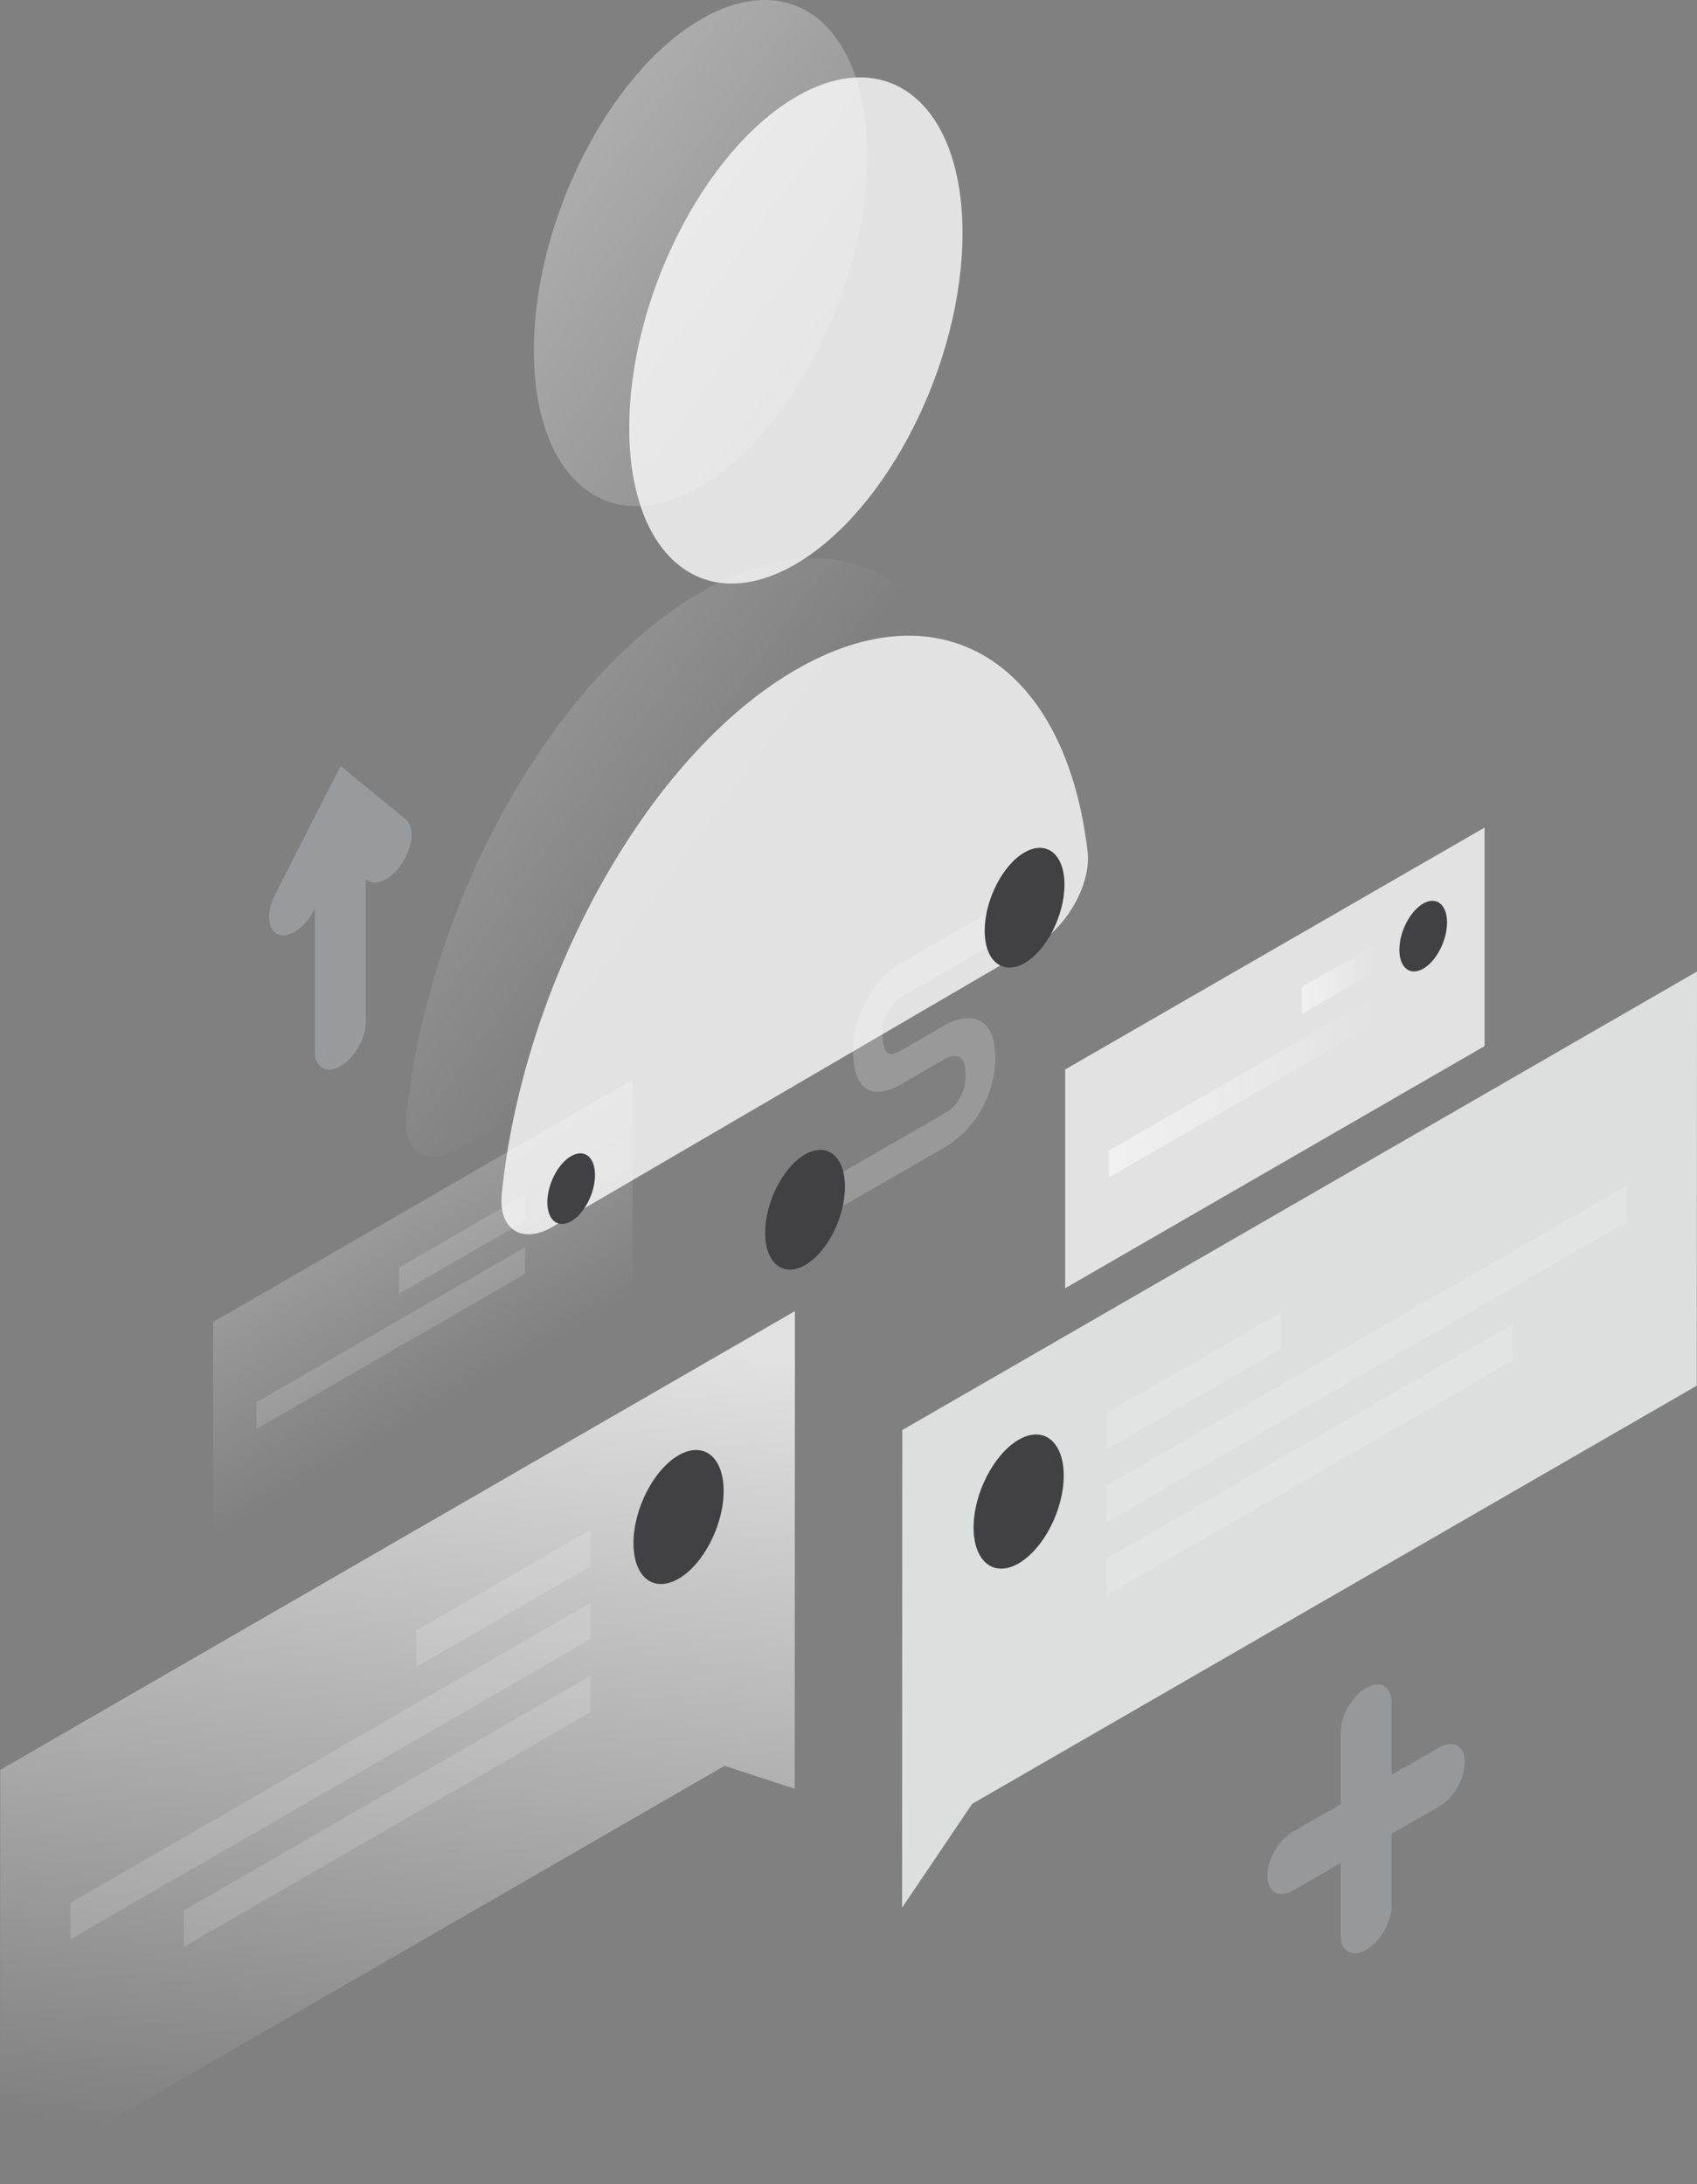 <svg xmlns="http://www.w3.org/2000/svg" xmlns:xlink="http://www.w3.org/1999/xlink" viewBox="0 0 719 925.5"><rect x="0" y="0" width="719" height="925.5" fill="#808080" stroke="none"/><defs><style>.cls-1,.cls-13,.cls-6{fill:#fff;}.cls-1{opacity:0.77;}.cls-1,.cls-10,.cls-11,.cls-12,.cls-13,.cls-2,.cls-3,.cls-4,.cls-6,.cls-7,.cls-8,.cls-9{isolation:isolate;}.cls-2,.cls-3,.cls-7,.cls-8{opacity:0.5;}.cls-2{fill:url(#Безымянный_градиент_10);}.cls-3{fill:url(#Безымянный_градиент_10-2);}.cls-13,.cls-4{opacity:0.2;}.cls-4{fill:url(#Безымянный_градиент_10-3);}.cls-5{fill:#414042;}.cls-6{opacity:0.15;}.cls-7{fill:url(#Безымянный_градиент_10-4);}.cls-8{fill:url(#Безымянный_градиент_10-5);}.cls-9{opacity:0.76;fill:url(#Безымянный_градиент_10-6);}.cls-10{fill:#f1f2f2;opacity:0.82;}.cls-11,.cls-12{fill:#a7a9ac;}.cls-11{opacity:0.58;}.cls-12{opacity:0.64;}</style><linearGradient id="Безымянный_градиент_10" x1="36.83" y1="1054.32" x2="292.28" y2="867.98" gradientTransform="matrix(1, 0, 0, -1, 0, 1245.72)" gradientUnits="userSpaceOnUse"><stop offset="0" stop-color="#fff"/><stop offset="1" stop-color="#fff" stop-opacity="0"/></linearGradient><linearGradient id="Безымянный_градиент_10-2" x1="167" y1="1233.16" x2="422.44" y2="1046.83" xlink:href="#Безымянный_градиент_10"/><linearGradient id="Безымянный_градиент_10-3" x1="159.1" y1="725.27" x2="199.2" y2="655.78" xlink:href="#Безымянный_градиент_10"/><linearGradient id="Безымянный_градиент_10-4" x1="551.6" y1="414.65" x2="583.8" y2="414.65" gradientTransform="matrix(1, 0, 0, 1, 0, 0)" xlink:href="#Безымянный_градиент_10"/><linearGradient id="Безымянный_градиент_10-5" x1="469.7" y1="460.5" x2="583.5" y2="460.5" gradientTransform="matrix(1, 0, 0, 1, 0, 0)" xlink:href="#Безымянный_градиент_10"/><linearGradient id="Безымянный_градиент_10-6" x1="192.16" y1="684.42" x2="148.62" y2="331.32" xlink:href="#Безымянный_градиент_10"/></defs><title>ICON25</title><g id="Layer_2" data-name="Layer 2"><g id="Слой_1" data-name="Слой 1"><path class="cls-1" d="M336.7,284.1c62.9-36.7,114.9-2.4,124.1,76.8,1.6,13.7-8.8,31.8-21.5,39.2L234.1,519.9c-12.7,7.4-23.1,1.4-21.5-14.2C221.8,416,273.9,320.8,336.7,284.1Z"/><path class="cls-1" d="M266.6,181.3c0,54.7,31.6,80.5,70.6,57.7s70.6-85.5,70.6-140.2-31.6-80.5-70.6-57.7S266.6,126.6,266.6,181.3Z"/><path class="cls-2" d="M296.3,251.3c62.9-36.7,114.9-2.4,124.1,76.8,1.6,13.7-8.8,31.8-21.5,39.2L193.7,487.1c-12.7,7.4-23.1,1.4-21.5-14.2C181.4,383.2,233.4,288,296.3,251.3Z"/><path class="cls-3" d="M226.2,148.5c0,54.7,31.6,80.5,70.6,57.7S367.4,120.7,367.4,66,335.8-14.5,296.8,8.3,226.2,93.8,226.2,148.5Z"/><path class="cls-4" d="M90.3,560.2,268,457.6v92.6L90.3,652.8Z"/><path class="cls-5" d="M231.9,509.5c0,7.6,4.5,11.2,10.1,8s10.1-12,10.1-19.6-4.5-11.2-10.1-8S231.9,501.9,231.9,509.5Z"/><path class="cls-6" d="M222.5,506.2l-53.4,30.9v11.1l53.5-30.9Z"/><path class="cls-6" d="M222.5,528.5,108.7,594.2v11.3l113.8-65.7Z"/><path class="cls-1" d="M451.3,453.2,629,350.7v92.6L451.3,545.9Z"/><path class="cls-5" d="M592.9,402.5c0,7.6,4.5,11.2,10.1,8s10.1-12,10.1-19.6-4.5-11.2-10.1-8S592.9,394.9,592.9,402.5Z"/><path class="cls-7" d="M583.8,399.7l-32.2,18.6v11.3L583.8,411Z"/><path class="cls-8" d="M583.5,422,469.7,487.7V499l113.8-65.7Z"/><path class="cls-9" d="M336.8,555.6.1,750,0,925.5,307,748.3l29.7,9.7Z"/><path class="cls-5" d="M268.4,653.9c0,14.5,8.5,21.2,19.1,15.1s19.1-22.8,19.1-37.2-8.5-21.2-19.1-15.1S268.4,639.5,268.4,653.9Z"/><path class="cls-6" d="M250.2,648.3l-73.8,42.6v15.4l73.8-42.6Z"/><path class="cls-6" d="M250.2,679.2,29.8,806.4v15.4L250.2,694.6Z"/><path class="cls-6" d="M250.2,710.1,77.9,809.6V825l172.3-99.5Z"/><path class="cls-10" d="M382.3,606,719,411.7l-.1,175.5-307,177.2-29.7,44Z"/><path class="cls-5" d="M450.7,625.3c0,14.5-8.6,31.1-19.1,37.2s-19.1-.7-19.1-15.2,8.6-31.1,19.1-37.2S450.7,610.9,450.7,625.3Z"/><path class="cls-6" d="M468.9,598.8l73.8-42.6v15.4l-73.8,42.6Z"/><path class="cls-6" d="M468.8,629.6,689.2,502.4v15.4L468.9,645Z"/><path class="cls-6" d="M468.8,660.5,641.1,561v15.4L468.8,675.9Z"/><path class="cls-11" d="M578.8,715.3c-6,3.4-10.8,11.8-10.8,18.8v30.5l-20.2,11.6c-6,3.4-10.8,11.8-10.8,18.7s4.8,9.7,10.8,6.3L568,789.5V820c0,6.9,4.8,9.7,10.8,6.3s10.8-11.8,10.8-18.7V777.1l20.2-11.6c6-3.4,10.8-11.8,10.8-18.7s-4.8-9.7-10.8-6.3l-20.2,11.6V721.6C589.7,714.6,584.8,711.8,578.8,715.3Z"/><path class="cls-12" d="M144.3,324.6l-27.8,54.6c-3.8,7.5-3.2,15,1.4,16.8s11.4-2.9,15.2-10.4l.3-.7v60.6c0,6.9,4.8,9.7,10.8,6.3S155,440,155,433.1V372.5l.3.3c3.8,3.1,10.7-.1,15.2-7.2s5.2-15.3,1.4-18.4Z"/><path class="cls-13" d="M382.3,422.21l42.8-24.7v-14.4l-42.8,24.7a41.49,41.49,0,0,0-12.9,12.4,42.86,42.86,0,0,0-8,24.4c0,10.2,2.6,16,7.5,17.6,4.6,1.5,10.1-1.1,13.4-3L399.9,449l.1-.1c1.5-.9,3.9-1.8,5.8-1.2,1.6.5,3.3,2,3.3,7.7a19.08,19.08,0,0,1-3.2,11.2,17.48,17.48,0,0,1-5.7,5.2l-.2.1L346.2,503v14.4l53.5-30.9a41.12,41.12,0,0,0,13.6-12.4,45,45,0,0,0,8.4-25.9c0-9.9-3.4-14.9-8.3-16.3-4.6-1.3-9.9.6-13.6,2.8l-17.4,10.1c-2.5,1.5-4.4,2.1-5.7,1.7-1-.3-2.8-1.7-2.8-9a15.89,15.89,0,0,1,3-9.9A16.06,16.06,0,0,1,382.3,422.21Z"/><path class="cls-5" d="M417.2,394.41c0,12.9,7.6,19,16.9,13.7s16.9-20.2,16.9-33.2-7.6-19-16.9-13.7S417.2,381.51,417.2,394.41Z"/><path class="cls-5" d="M324.2,522.41c0,12.9,7.6,19,16.9,13.7s16.9-20.2,16.9-33.2-7.6-19-16.9-13.7S324.2,509.51,324.2,522.41Z"/></g></g></svg>